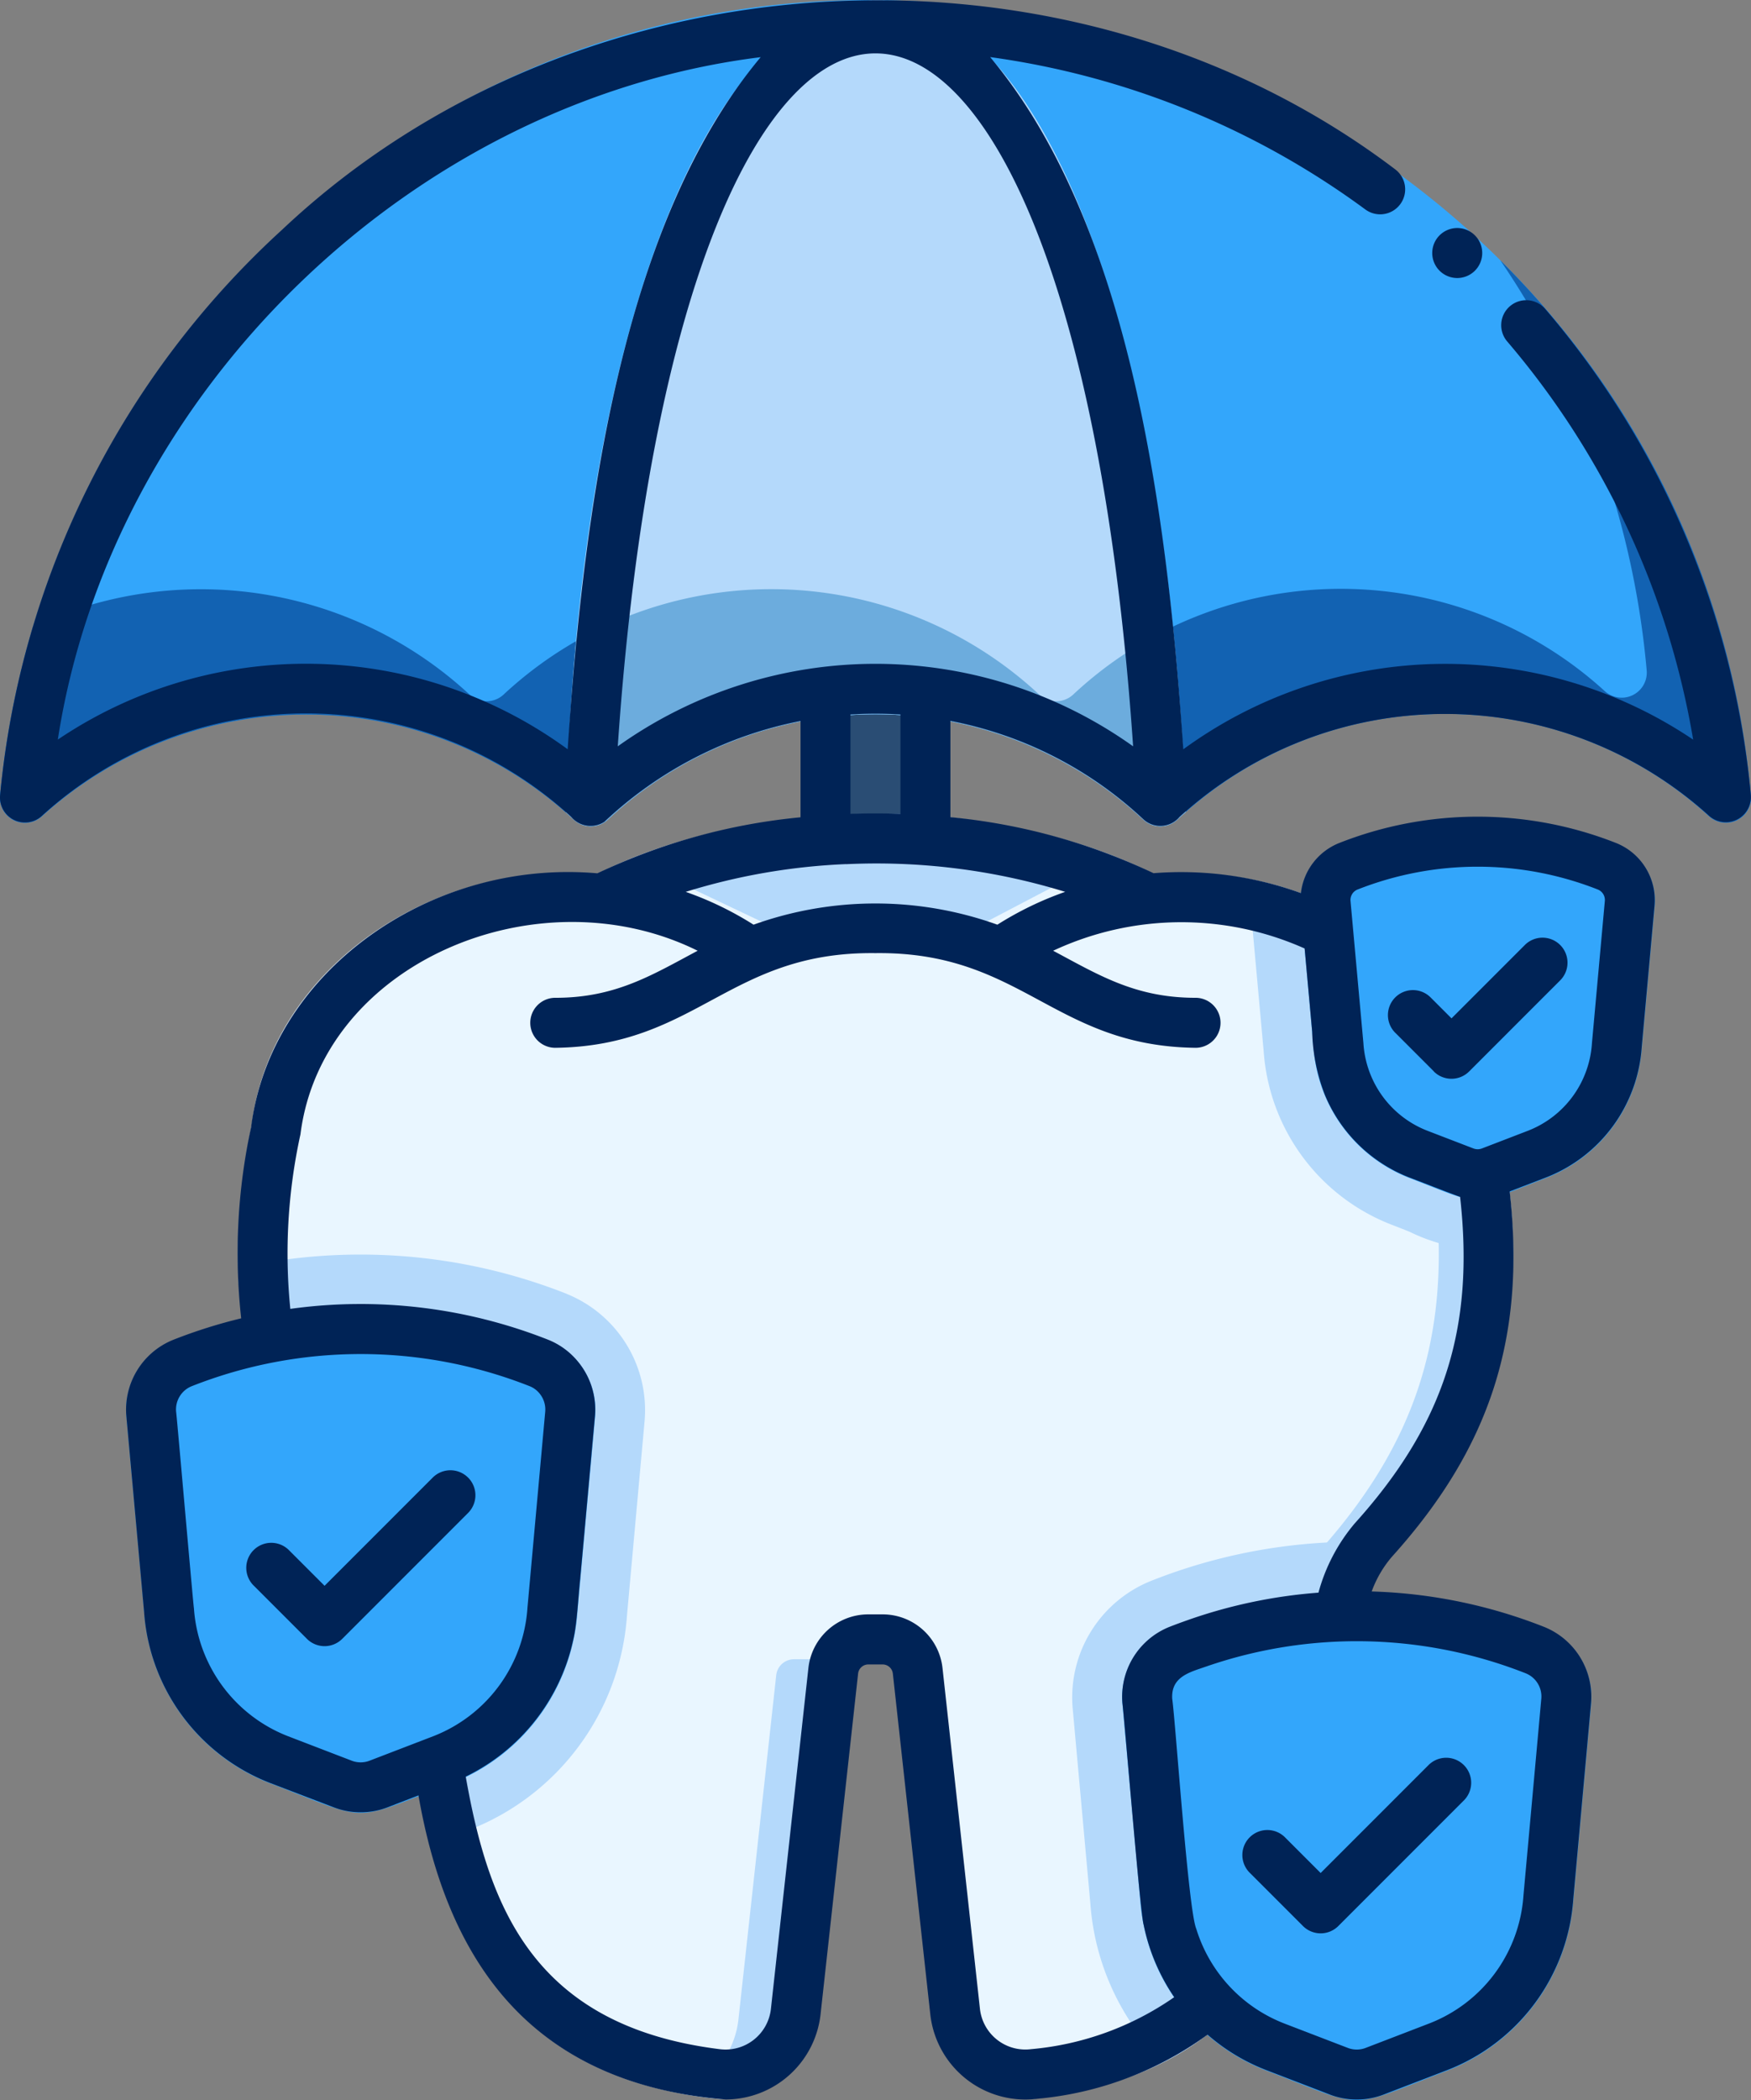 <svg id="icon03" xmlns="http://www.w3.org/2000/svg" width="88" height="105.498" viewBox="0 0 88 105.498">
  <rect x="0" y="0" width="88" height="105.498" fill="#808080" stroke="none"/>
  <g id="Group_182" data-name="Group 182" transform="translate(0.001 0)">
    <g id="Group_177" data-name="Group 177">
      <path id="Path_114" data-name="Path 114" d="M244.43,163.535a22.346,22.346,0,0,0-5.324,0A1.256,1.256,0,0,0,238,164.782V192.04a1.256,1.256,0,0,0,1.256,1.256h5.024a1.256,1.256,0,0,0,1.256-1.256V164.782a1.256,1.256,0,0,0-1.106-1.247Z" transform="translate(-197.77 -130.025)" fill="#2a4d74"/>
      <path id="Path_115" data-name="Path 115" d="M133.822,44.024c-3.4-36.092-47.081-52.913-73.81-28.4a44.069,44.069,0,0,0-14.175,28.4,1.256,1.256,0,0,0,2.1,1.046,19.791,19.791,0,0,1,26.727.166,1.257,1.257,0,0,0,1.718,0,19.749,19.749,0,0,1,26.906,0,1.256,1.256,0,0,0,1.716,0,19.694,19.694,0,0,1,26.724-.164,1.261,1.261,0,0,0,2.1-1.047Z" transform="translate(-45.831 -4.065)" fill="#33a6fb"/>
      <path id="Path_116" data-name="Path 116" d="M133.821,93.417a43.144,43.144,0,0,0-12.59-26.881,43.436,43.436,0,0,1,7.356,20.6,1.261,1.261,0,0,1-2.1,1.047,19.694,19.694,0,0,0-26.724.164,1.256,1.256,0,0,1-1.716,0,19.749,19.749,0,0,0-26.906,0,1.257,1.257,0,0,1-1.718,0,19.881,19.881,0,0,0-21.933-3.412,44.054,44.054,0,0,0-1.657,8.481,1.256,1.256,0,0,0,2.1,1.046,19.791,19.791,0,0,1,26.727.166,1.257,1.257,0,0,0,1.718,0,19.749,19.749,0,0,1,26.906,0,1.256,1.256,0,0,0,1.716,0,19.694,19.694,0,0,1,26.724-.164,1.261,1.261,0,0,0,2.1-1.047Z" transform="translate(-45.83 -53.458)" fill="#1262b2"/>
      <path id="Path_117" data-name="Path 117" d="M181.675,44.928c.131.12.264.236.391.36a1.257,1.257,0,0,0,1.718,0,19.749,19.749,0,0,1,26.906,0,1.256,1.256,0,0,0,1.716,0c.134-.125.272-.243.408-.364v-.544c0-.013,0-.027,0-.04-2.435-55.379-29.627-52-31.139.59Z" transform="translate(-153.236 -4.118)" fill="#b4d9fb"/>
      <path id="Path_118" data-name="Path 118" d="M212.813,156.114c0-.013,0-.027,0-.04q-.2-4.645-.632-8.739a19.7,19.7,0,0,0-5.009,3.407,1.256,1.256,0,0,1-1.716,0,19.763,19.763,0,0,0-23.272-2.684q-.373,4.057-.509,8.606c.131.12.264.236.391.36a1.256,1.256,0,0,0,1.718,0,19.749,19.749,0,0,1,26.906,0,1.256,1.256,0,0,0,1.716,0c.134-.125.272-.243.408-.364v-.544Z" transform="translate(-153.235 -115.853)" fill="#6cacdd"/>
    </g>
    <g id="Group_180" data-name="Group 180" transform="translate(11.958 40.899)">
      <path id="Path_119" data-name="Path 119" d="M166.341,215.029c-.952-7.686-8.917-13.352-17.291-12.566-7.976-4.045-20.141-4.045-28.117,0-8.373-.781-16.34,4.876-17.291,12.566-1.768,9.075-.2,15.311,5.393,21.516,1.49,1.651,1.973,4.94,2.485,8.421,1.13,9.488,4.035,17.7,15.3,18.976a4.506,4.506,0,0,0,5.013-3.958l1.9-17.3a.9.9,0,0,1,.891-.8h.724a.9.9,0,0,1,.891.8l1.9,17.3a4.486,4.486,0,0,0,5.013,3.959c5.669-.7,9.606-3.083,12.036-7.274,2.07-3.57,2.705-7.891,3.266-11.7.512-3.481,1-6.77,2.485-8.421C166.545,230.339,168.108,224.1,166.341,215.029Z" transform="translate(-102.951 -199.429)" fill="#e9f6ff"/>
      <g id="Group_179" data-name="Group 179" transform="translate(19.692 0)">
        <g id="Group_178" data-name="Group 178" transform="translate(2.549)">
          <path id="Path_120" data-name="Path 120" d="M214.893,402.221a.9.9,0,0,0-.891.8l-1.9,17.3a4.5,4.5,0,0,1-2.907,3.714q.806.149,1.629.244a4.506,4.506,0,0,0,5.013-3.958c.2-1.86.418-3.8.625-5.682l.506-4.595.773-7.025a.9.9,0,0,1,.891-.8h-3.736Z" transform="translate(-209.191 -359.767)" fill="#b4d9fb"/>
          <path id="Path_121" data-name="Path 121" d="M280.3,215.029c-.952-7.686-8.917-13.352-17.291-12.566a32.613,32.613,0,0,0-15.926-2.987,30.77,30.77,0,0,1,12.191,2.987c8.374-.786,16.339,4.88,17.291,12.566,1.768,9.075.2,15.311-5.393,21.516-1.49,1.651-1.973,4.94-2.485,8.421-.56,3.812-1.2,8.132-3.266,11.7-2.194,3.784-5.618,6.091-10.437,7.021a4.467,4.467,0,0,0,2.136.252c5.669-.7,9.606-3.083,12.036-7.274,2.07-3.57,2.705-7.891,3.266-11.7.512-3.481,1-6.77,2.485-8.421C280.5,230.34,282.063,224.1,280.3,215.029Z" transform="translate(-239.146 -199.43)" fill="#b4d9fb"/>
        </g>
        <path id="Path_122" data-name="Path 122" d="M204.708,205.349h9.263l7.308-3.828a35.043,35.043,0,0,0-24.266.172Z" transform="translate(-197.013 -199.437)" fill="#b4d9fb"/>
      </g>
    </g>
    <g id="Group_181" data-name="Group 181" transform="translate(6.335 41.054)">
      <path id="Path_123" data-name="Path 123" d="M319.712,374.114q-1.09-.084-2.194-.085a27.843,27.843,0,0,0-10.327,1.963,6.308,6.308,0,0,0-3.946,6.408l.888,9.8a12.466,12.466,0,0,0,3.67,7.974,13.627,13.627,0,0,0,5.737-5.457c2.07-3.57,2.705-7.89,3.266-11.7.512-3.481,1-6.77,2.485-8.421.144-.159.283-.319.422-.478Z" transform="translate(-255.671 -337.632)" fill="#b4d9fb"/>
      <path id="Path_124" data-name="Path 124" d="M336.427,387.82a25.66,25.66,0,0,0-18.829,0,3.782,3.782,0,0,0-2.364,3.844l.891,9.826a9.958,9.958,0,0,0,6.345,8.6c5.136,1.966,3.936,1.972,9.082,0a9.959,9.959,0,0,0,6.345-8.6l.891-9.826a3.78,3.78,0,0,0-2.36-3.842Z" transform="translate(-265.159 -347.121)" fill="#33a6fb"/>
      <path id="Path_125" data-name="Path 125" d="M119.5,307.082a28.242,28.242,0,0,0-16.5-1.289c.149,5.462,2.088,9.9,6.073,14.313,1.49,1.651,1.973,4.94,2.485,8.421a45.326,45.326,0,0,0,1.135,6.248l.5-.2c.408-.161.87-.343,1.4-.547a12.481,12.481,0,0,0,7.948-10.745l.888-9.8a6.3,6.3,0,0,0-3.936-6.4Z" transform="translate(-97.37 -283.146)" fill="#b4d9fb"/>
      <path id="Path_126" data-name="Path 126" d="M97.3,318.906a25.673,25.673,0,0,0-18.829,0,3.782,3.782,0,0,0-2.364,3.844L77,332.575a9.959,9.959,0,0,0,6.345,8.6c5.136,1.966,3.936,1.972,9.082,0a9.959,9.959,0,0,0,6.345-8.6l.891-9.826a3.78,3.78,0,0,0-2.36-3.842Z" transform="translate(-76.091 -292.635)" fill="#33a6fb"/>
      <path id="Path_127" data-name="Path 127" d="M358.547,227.491c-.763-6.157-6.027-11.013-12.4-12.3a5.524,5.524,0,0,0-.082,1.544l.644,7.1a10.094,10.094,0,0,0,6.425,8.68c.33.127.625.244.891.349a9.088,9.088,0,0,0,3.433.916,5.666,5.666,0,0,0,1.766-.3,34.96,34.96,0,0,0-.683-5.994Z" transform="translate(-289.534 -212.046)" fill="#b4d9fb"/>
      <path id="Path_128" data-name="Path 128" d="M373.91,201.491a19,19,0,0,0-13.921,0,3.092,3.092,0,0,0-1.933,3.142l.646,7.129a7.574,7.574,0,0,0,4.826,6.537c3.781,1.46,3.056,1.463,6.84,0a7.574,7.574,0,0,0,4.826-6.537l.646-7.13A3.091,3.091,0,0,0,373.91,201.491Z" transform="translate(-299.018 -200.17)" fill="#33a6fb"/>
    </g>
  </g>
  <g id="Group_183" data-name="Group 183" transform="translate(0 0.012)">
    <path id="Path_129" data-name="Path 129" d="M390.912,61.328a1.256,1.256,0,1,0-1.256-1.256A1.256,1.256,0,0,0,390.912,61.328Z" transform="translate(-317.676 -47.373)" fill="#002356"/>
    <path id="Path_130" data-name="Path 130" d="M133.816,44.041a43.873,43.873,0,0,0-10.328-24.405,1.256,1.256,0,1,0-1.913,1.628,41.368,41.368,0,0,1,9.343,20,22.314,22.314,0,0,0-25.624.486c-.852-12.678-2.851-26.573-9.707-34.774a41.282,41.282,0,0,1,18.858,7.656,1.256,1.256,0,1,0,1.486-2.026C99.555.2,74.955,1.553,60.006,15.645a44.069,44.069,0,0,0-14.175,28.4,1.256,1.256,0,0,0,2.1,1.046,19.688,19.688,0,0,1,26.608.059,1.265,1.265,0,0,0,1.659.242,19.943,19.943,0,0,1,9.86-5.065v4.838a30.6,30.6,0,0,0-10.212,2.814c-8.455-.738-16.426,4.99-17.4,12.748a29.853,29.853,0,0,0-.5,9.608,25.906,25.906,0,0,0-3.407,1.076,3.782,3.782,0,0,0-2.364,3.844l.891,9.826a9.959,9.959,0,0,0,6.345,8.6L62.6,94.9a3.763,3.763,0,0,0,2.7,0l1.556-.6c1.3,7.424,4.952,14.439,15.44,15.276a4.808,4.808,0,0,0,4.768-4.28L88.95,88.183a.517.517,0,0,1,.515-.461h.717a.517.517,0,0,1,.515.461L92.579,105.3a4.807,4.807,0,0,0,5.372,4.242,17.149,17.149,0,0,0,8.564-3.223,9.878,9.878,0,0,0,2.956,1.784l3.189,1.226a3.764,3.764,0,0,0,2.7,0l3.189-1.226a9.959,9.959,0,0,0,6.345-8.6l.891-9.826a3.78,3.78,0,0,0-2.36-3.842,25.611,25.611,0,0,0-8.663-1.779,5.621,5.621,0,0,1,1.012-1.738c4.939-5.476,6.74-11.017,5.924-18.358l1.808-.695a7.574,7.574,0,0,0,4.826-6.537l.646-7.13a3.091,3.091,0,0,0-1.93-3.14,18.962,18.962,0,0,0-13.921,0,3.09,3.09,0,0,0-1.923,2.515,17.7,17.7,0,0,0-7.405-1,30.6,30.6,0,0,0-10.212-2.814V40.322a19.568,19.568,0,0,1,9.687,4.929,1.254,1.254,0,0,0,1.825-.1,19.787,19.787,0,0,1,26.615-.067,1.261,1.261,0,0,0,2.1-1.047ZM102.772,41.6a22.305,22.305,0,0,0-25.9,0C80.052-4.82,99.6-4.808,102.772,41.6Zm-54.042-.334C51.428,23.8,66.513,9.157,84.054,6.98c-6.84,8.178-8.855,22.1-9.7,34.767a22.3,22.3,0,0,0-25.623-.486Zm39.614,6.255A32.251,32.251,0,0,1,99.358,48.91,16.714,16.714,0,0,0,95.95,50.56a18.153,18.153,0,0,0-12.254,0,16.7,16.7,0,0,0-3.408-1.649,31.493,31.493,0,0,1,8.055-1.394ZM64.4,92.557a1.255,1.255,0,0,1-.9,0l-3.189-1.225a7.438,7.438,0,0,1-4.74-6.436c-.021-.015-.878-9.85-.895-9.872a1.257,1.257,0,0,1,.782-1.279,23.136,23.136,0,0,1,16.989,0,1.222,1.222,0,0,1,.535.418,1.26,1.26,0,0,1,.244.86l-.892,9.841a7.446,7.446,0,0,1-4.743,6.467L64.4,92.557Zm58.885-3.106c0,.031-.893,9.843-.895,9.872a7.438,7.438,0,0,1-4.74,6.436l-3.189,1.226a1.254,1.254,0,0,1-.9,0l-3.189-1.225A7.448,7.448,0,0,1,105.945,101c-.4-.935-1.037-10.349-1.208-11.553-.064-1.111.872-1.331,1.727-1.627a23.157,23.157,0,0,1,16.043.349,1.254,1.254,0,0,1,.779,1.278Zm-9.236-40.656a16.465,16.465,0,0,1,12.081,0,.565.565,0,0,1,.349.576l-.648,7.144a5.056,5.056,0,0,1-3.224,4.4l-2.315.89a.6.6,0,0,1-.407,0l-2.315-.89a5.052,5.052,0,0,1-3.224-4.4l-.648-7.144a.566.566,0,0,1,.351-.577Zm-2.657,2.962.379,4.18a9.367,9.367,0,0,0,.64,3.175,7.57,7.57,0,0,0,4.258,4.153c.3.108,2.273.886,2.536.965.743,6.641-.826,11.451-5.294,16.405a9.027,9.027,0,0,0-1.824,3.481,25.489,25.489,0,0,0-6.513,1.358c-.327.115-.651.233-.975.36a3.782,3.782,0,0,0-2.364,3.844c.1.775.905,10.681,1.066,11.119a9.973,9.973,0,0,0,1.539,3.639,14.878,14.878,0,0,1-7.2,2.613,2.295,2.295,0,0,1-2.566-2.024L93.193,87.907a3.026,3.026,0,0,0-3.012-2.7h-.717a3.026,3.026,0,0,0-3.012,2.7l-1.883,17.118A2.295,2.295,0,0,1,82,107.05c-9.457-1.174-11.635-7.291-12.769-13.695a10,10,0,0,0,5.416-6.929c.186-.81.242-2.146.335-2.984l.743-8.193a3.78,3.78,0,0,0-.832-2.714,3.719,3.719,0,0,0-1.528-1.128,25.66,25.66,0,0,0-12.95-1.547,27.924,27.924,0,0,1,.51-8.77c1.09-8.629,11.955-13.185,19.962-9.221-2.29,1.218-4.127,2.367-7.156,2.364a1.256,1.256,0,0,0,0,2.512c7.14-.089,8.724-4.847,16.089-4.756,7.365-.091,8.951,4.667,16.089,4.756a1.256,1.256,0,0,0,0-2.512c-3.029,0-4.866-1.146-7.156-2.364a15.2,15.2,0,0,1,12.637-.114ZM91.079,44.992c-.84-.03-1.672-.03-2.512,0V40a19.878,19.878,0,0,1,2.512,0v4.987Z" transform="translate(-45.825 -4.12)" fill="#002356"/>
    <path id="Path_131" data-name="Path 131" d="M116.011,357.235a1.256,1.256,0,0,0-1.776,0l-5.436,5.436-1.806-1.806a1.256,1.256,0,0,0-1.776,1.776l2.694,2.694a1.256,1.256,0,0,0,1.777,0l6.324-6.324a1.256,1.256,0,0,0,0-1.776Z" transform="translate(-92.487 -283.02)" fill="#002356"/>
    <path id="Path_132" data-name="Path 132" d="M346.146,429.758a1.256,1.256,0,0,0-1.776,1.776l2.694,2.694a1.256,1.256,0,0,0,1.776,0l6.324-6.324a1.256,1.256,0,0,0-1.776-1.776l-5.436,5.436-1.806-1.806Z" transform="translate(-281.58 -337.485)" fill="#002356"/>
    <path id="Path_133" data-name="Path 133" d="M381.235,235.7a1.256,1.256,0,0,0,1.776,0l4.591-4.591a1.256,1.256,0,0,0-1.776-1.776l-3.7,3.7-1.067-1.067a1.256,1.256,0,0,0-1.776,1.776l1.956,1.956Z" transform="translate(-309.177 -181.887)" fill="#002356"/>
  </g>
</svg>
